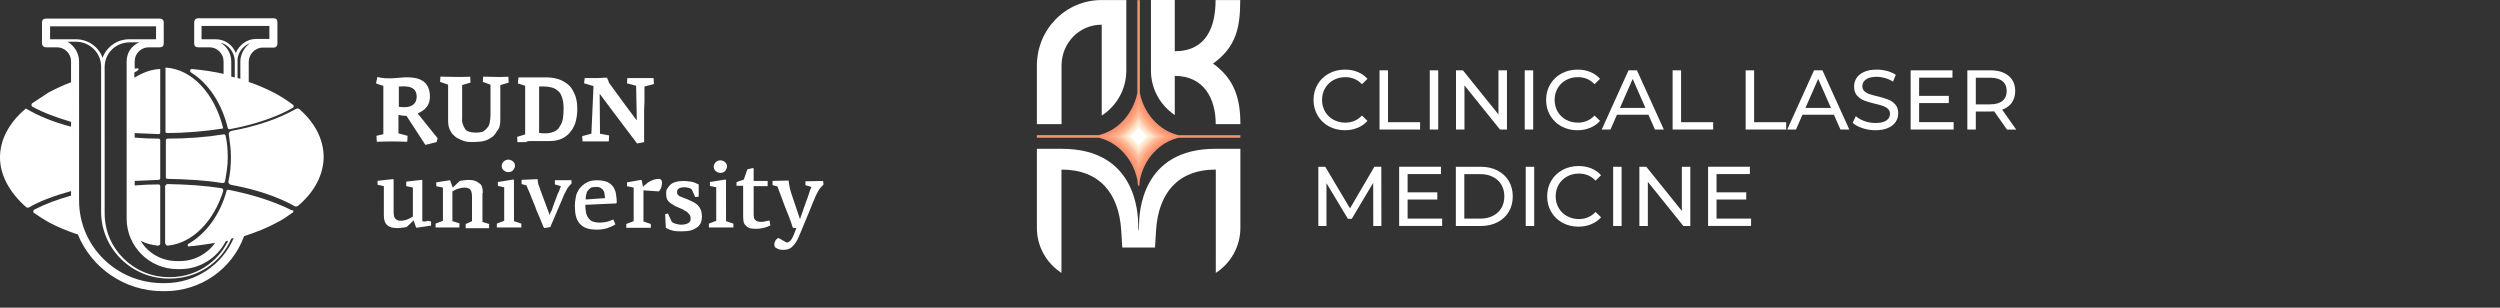 <?xml version="1.0" encoding="utf-8"?>
<!-- Generator: Adobe Illustrator 25.2.3, SVG Export Plug-In . SVG Version: 6.00 Build 0)  -->
<svg version="1.1" xmlns="http://www.w3.org/2000/svg" xmlns:xlink="http://www.w3.org/1999/xlink" x="0px" y="0px"
	 viewBox="0 0 650 80" style="enable-background:new 0 0 650 80;" xml:space="preserve">
<rect x="0" y="0" width="650" height="80" fill="#333333" stroke="none"/>
<style type="text/css">
	.st0{fill-rule:evenodd;clip-rule:evenodd;fill:#FFFFFF;}
	.st1{fill-rule:evenodd;clip-rule:evenodd;fill:#F29372;}
	.st2{fill-rule:evenodd;clip-rule:evenodd;fill:#FF9A79;}
	.st3{fill-rule:evenodd;clip-rule:evenodd;fill:#FFA579;}
	.st4{fill-rule:evenodd;clip-rule:evenodd;fill:#FFB395;}
	.st5{fill-rule:evenodd;clip-rule:evenodd;fill:#FFBFA1;}
	.st6{fill-rule:evenodd;clip-rule:evenodd;fill:#FFD4B8;}
	.st7{fill-rule:evenodd;clip-rule:evenodd;fill:#FFE4C8;}
	.st8{fill-rule:evenodd;clip-rule:evenodd;fill:#FFEFDD;}
</style>
<g id="_x31_">
	<path class="st0" d="M349.66,33.86c-1.54,0-2.93-0.34-4.17-1.02s-2.21-1.62-2.91-2.82c-0.7-1.2-1.06-2.54-1.06-4.04
		c0-1.5,0.35-2.84,1.06-4.04c0.7-1.2,1.68-2.13,2.93-2.82c1.25-0.68,2.64-1.02,4.18-1.02c1.2,0,2.3,0.2,3.3,0.61
		c1,0.4,1.85,1,2.55,1.79l-1.43,1.39c-1.16-1.22-2.6-1.83-4.33-1.83c-1.14,0-2.18,0.26-3.1,0.77c-0.92,0.51-1.65,1.22-2.17,2.12
		c-0.52,0.9-0.78,1.91-0.78,3.02c0,1.11,0.26,2.12,0.78,3.03c0.52,0.9,1.24,1.61,2.17,2.12c0.92,0.51,1.96,0.77,3.1,0.77
		c1.72,0,3.16-0.62,4.33-1.85l1.43,1.39c-0.7,0.79-1.56,1.39-2.56,1.8C351.96,33.65,350.86,33.86,349.66,33.86L349.66,33.86z
		 M358.68,18.28h2.2v13.49h8.34v1.91h-10.54V18.28L358.68,18.28z M371.74,18.28h2.2v15.4h-2.2V18.28L371.74,18.28z M391.81,18.28
		v15.4H390l-9.24-11.48v11.48h-2.2v-15.4h1.8l9.24,11.48V18.28H391.81L391.81,18.28z M396.43,18.28h2.2v15.4h-2.2V18.28
		L396.43,18.28z M410.13,33.86c-1.54,0-2.93-0.34-4.17-1.02c-1.24-0.68-2.21-1.62-2.91-2.82c-0.7-1.2-1.06-2.54-1.06-4.04
		c0-1.5,0.35-2.84,1.06-4.04c0.7-1.2,1.68-2.13,2.93-2.82c1.25-0.68,2.64-1.02,4.18-1.02c1.2,0,2.3,0.2,3.3,0.61
		c1,0.4,1.85,1,2.55,1.79l-1.43,1.39c-1.16-1.22-2.6-1.83-4.33-1.83c-1.14,0-2.18,0.26-3.1,0.77c-0.92,0.51-1.65,1.22-2.17,2.12
		c-0.52,0.9-0.78,1.91-0.78,3.02c0,1.11,0.26,2.12,0.78,3.03c0.52,0.9,1.24,1.61,2.17,2.12c0.92,0.51,1.96,0.77,3.1,0.77
		c1.72,0,3.16-0.62,4.33-1.85l1.43,1.39c-0.7,0.79-1.56,1.39-2.56,1.8C412.44,33.65,411.34,33.86,410.13,33.86L410.13,33.86z
		 M428.59,29.83h-8.18l-1.69,3.85h-2.27l6.97-15.4h2.18l7,15.4h-2.31L428.59,29.83L428.59,29.83z M427.82,28.07l-3.32-7.55
		l-3.32,7.55H427.82L427.82,28.07z M434.88,18.28h2.2v13.49h8.34v1.91h-10.54V18.28L434.88,18.28z M453.87,18.28h2.2v13.49h8.34
		v1.91h-10.54V18.28L453.87,18.28z M476.82,29.83h-8.18l-1.69,3.85h-2.27l6.97-15.4h2.18l7,15.4h-2.31L476.82,29.83L476.82,29.83z
		 M476.05,28.07l-3.32-7.55l-3.32,7.55H476.05L476.05,28.07z M487.6,33.86c-1.16,0-2.28-0.18-3.36-0.54
		c-1.08-0.36-1.92-0.82-2.54-1.4l0.81-1.72c0.59,0.53,1.34,0.96,2.25,1.29c0.92,0.33,1.86,0.49,2.83,0.49
		c1.28,0,2.23-0.22,2.86-0.65c0.63-0.43,0.95-1.01,0.95-1.73c0-0.53-0.17-0.96-0.52-1.29c-0.34-0.33-0.77-0.58-1.28-0.76
		c-0.51-0.18-1.22-0.37-2.15-0.59c-1.16-0.28-2.09-0.56-2.8-0.84c-0.71-0.28-1.32-0.71-1.83-1.29c-0.51-0.58-0.76-1.36-0.76-2.34
		c0-0.82,0.22-1.56,0.65-2.22c0.43-0.66,1.09-1.19,1.97-1.58c0.88-0.4,1.97-0.59,3.28-0.59c0.91,0,1.8,0.12,2.68,0.35
		c0.88,0.23,1.64,0.57,2.27,1.01l-0.73,1.76c-0.65-0.41-1.34-0.72-2.07-0.93c-0.73-0.21-1.45-0.32-2.16-0.32
		c-1.25,0-2.18,0.23-2.8,0.68c-0.62,0.45-0.94,1.04-0.94,1.76c0,0.53,0.18,0.96,0.53,1.29c0.35,0.33,0.79,0.59,1.31,0.77
		c0.52,0.18,1.23,0.37,2.12,0.58c1.16,0.27,2.09,0.56,2.79,0.84c0.7,0.28,1.31,0.7,1.82,1.28c0.51,0.57,0.76,1.34,0.76,2.31
		c0,0.81-0.22,1.54-0.66,2.21c-0.44,0.67-1.11,1.2-2,1.58C490,33.67,488.9,33.86,487.6,33.86L487.6,33.86z M507.95,31.77v1.91
		h-11.18v-15.4h10.87v1.91h-8.67v4.73h7.72v1.87h-7.72v4.97H507.95L507.95,31.77z M521.81,33.68l-3.32-4.73
		c-0.41,0.03-0.73,0.04-0.97,0.04h-3.81v4.69h-2.2v-15.4h6.01c1.99,0,3.56,0.48,4.71,1.43c1.14,0.95,1.72,2.27,1.72,3.94
		c0,1.19-0.29,2.2-0.88,3.04c-0.59,0.84-1.42,1.44-2.51,1.83l3.65,5.17H521.81L521.81,33.68z M517.45,27.13
		c1.39,0,2.46-0.3,3.19-0.9c0.73-0.6,1.1-1.46,1.1-2.57c0-1.11-0.37-1.97-1.1-2.56c-0.73-0.59-1.8-0.89-3.19-0.89h-3.74v6.93H517.45
		L517.45,27.13z M357.05,58.76l-0.02-11.22l-5.57,9.35h-1.01l-5.57-9.28v11.15h-2.11v-15.4h1.8L351,54.18l6.34-10.82h1.8l0.02,15.4
		H357.05L357.05,58.76z M374.96,56.84v1.91h-11.18v-15.4h10.87v1.91h-8.67V50h7.72v1.87h-7.72v4.97H374.96L374.96,56.84z
		 M378.52,43.36h6.49c1.63,0,3.07,0.32,4.33,0.97c1.26,0.65,2.24,1.55,2.94,2.72c0.7,1.17,1.04,2.5,1.04,4.01
		c0,1.51-0.35,2.85-1.04,4.01c-0.7,1.17-1.68,2.07-2.94,2.72c-1.26,0.64-2.71,0.97-4.33,0.97h-6.49V43.36L378.52,43.36z
		 M384.88,56.84c1.25,0,2.34-0.24,3.29-0.73c0.95-0.48,1.68-1.16,2.19-2.03c0.51-0.87,0.77-1.88,0.77-3.03
		c0-1.14-0.26-2.15-0.77-3.02c-0.51-0.87-1.24-1.55-2.19-2.03c-0.95-0.48-2.04-0.73-3.29-0.73h-4.16v11.57H384.88L384.88,56.84z
		 M396.69,43.36h2.2v15.4h-2.2V43.36L396.69,43.36z M410.4,58.93c-1.54,0-2.93-0.34-4.17-1.02c-1.24-0.68-2.21-1.62-2.91-2.82
		c-0.7-1.2-1.06-2.54-1.06-4.04c0-1.5,0.35-2.84,1.06-4.04c0.7-1.2,1.68-2.13,2.93-2.82c1.25-0.68,2.64-1.02,4.18-1.02
		c1.2,0,2.3,0.2,3.3,0.61c1,0.4,1.85,1,2.55,1.79l-1.43,1.39c-1.16-1.22-2.6-1.83-4.33-1.83c-1.14,0-2.18,0.26-3.1,0.77
		c-0.92,0.51-1.65,1.22-2.17,2.12c-0.52,0.9-0.78,1.91-0.78,3.02c0,1.11,0.26,2.12,0.78,3.03c0.52,0.9,1.24,1.61,2.17,2.12
		c0.92,0.51,1.96,0.77,3.1,0.77c1.72,0,3.16-0.62,4.33-1.85l1.43,1.39c-0.7,0.79-1.56,1.39-2.56,1.8
		C412.7,58.73,411.6,58.93,410.4,58.93L410.4,58.93z M419.42,43.36h2.2v15.4h-2.2V43.36L419.42,43.36z M439.48,43.36v15.4h-1.8
		l-9.24-11.48v11.48h-2.2v-15.4h1.8l9.24,11.48V43.36H439.48L439.48,43.36z M455.28,56.84v1.91H444.1v-15.4h10.87v1.91h-8.67V50
		h7.72v1.87h-7.72v4.97H455.28z"/>
</g>
<g id="_x31__1_">
	<g>
		<g>
			<g>
				<g>
					<g>
						<path class="st0" d="M109.8,57.51V46.86c-0.09-0.09-0.18-0.09-0.18-0.09l-4,0.45v1.18l1.73,0.36v7.55
							c-0.55,0.27-1.09,0.64-1.64,0.82c-0.64,0.18-1,0.27-1.46,0.27c-0.73,0-1.18-0.18-1.55-0.64c-0.27-0.36-0.36-1-0.36-1.82v-8.28
							l-0.18-0.09l-4,0.45v1c0.27,0.09,0.64,0.18,0.82,0.18c0.27,0.09,0.64,0.18,0.82,0.18v7.55c0,1.27,0.27,2.09,0.91,2.64
							c0.64,0.55,1.46,0.73,2.55,0.73c0.36,0,0.82,0,1.18-0.09c0.36,0,0.91-0.09,1.27-0.18c0.64-0.55,1.18-1.09,1.82-1.73l0.64,1.82
							l0.18,0.09l3.73-0.55V57.6c-0.27-0.09-0.64-0.18-0.91-0.18C110.53,57.69,110.07,57.6,109.8,57.51L109.8,57.51z M125.53,50.14
							L125.53,50.14H0H125.53h-0.09v7.55l1.73,0.55v1.09h-6.09v-1.09l1.64-0.73v-6.28c0-0.82-0.09-1.36-0.36-1.82
							c-0.18-0.36-0.82-0.64-1.55-0.64c-0.55,0-1,0.09-1.55,0.27c-0.55,0.09-1,0.36-1.64,0.73v7.73l1.82,0.55v1.09h-6.19v-1
							l1.91-0.73v-8.64l-1.73-0.36v-1c0.64-0.09,1.09-0.18,1.73-0.27c0.64-0.09,1.09-0.18,1.73-0.27l0.18,0.09l0.64,1.82l1.82-1.73
							c0.36-0.09,0.91-0.18,1.27-0.18c0.36-0.09,0.82-0.09,1.18-0.09c1.09,0,1.91,0.27,2.55,0.82
							C125.26,47.96,125.53,48.87,125.53,50.14L125.53,50.14z M130.99,41.95L130.99,41.95c-0.27,0.27-0.55,0.73-0.55,1.18
							c0,0.45,0.18,0.91,0.55,1.18c0.36,0.27,0.73,0.45,1.18,0.45c0.45,0,0.91-0.18,1.18-0.45c0.27-0.27,0.55-0.82,0.55-1.18
							c0-0.45-0.18-0.91-0.55-1.18c-0.36-0.27-0.73-0.45-1.18-0.45C131.72,41.5,131.36,41.68,130.99,41.95L130.99,41.95z
							 M133.63,52.23L133.63,52.23v-5.46l-0.18-0.09l-4,0.64v1c0.27,0.09,0.55,0.18,0.82,0.18c0.27,0.09,0.64,0.18,0.82,0.18v8.73
							l-1.91,0.73v1h6.37v-1l-1.91-0.64C133.63,55.78,133.63,54.05,133.63,52.23L133.63,52.23z M148,46.86L148,46.86h-3.73v1.09
							l1.55,0.45c0,0.09-0.09,0.27-0.27,0.73c-0.09,0.36-0.27,0.82-0.55,1.27c-0.18,0.45-0.36,1.09-0.64,1.73l-0.64,1.73
							c-0.18,0.55-0.27,1-0.55,1.27c-0.09,0.18-0.18,0.55-0.18,0.73h-0.09l-2.37-6.37c-0.18-0.45-0.27-0.91-0.55-1.55
							c-0.09-0.36-0.18-0.91-0.18-1.36l-4.18,0.18v1.09l1.27,0.36c0.36,1,0.91,2,1.27,3.09c0.27,0.73,0.64,1.55,1,2.46
							c0.27,0.91,0.73,1.73,1,2.46c0.27,0.73,0.64,1.46,0.82,2c0.18,0.55,0.36,0.91,0.55,1.09l1.55-0.27l3.27-7.64
							c0.27-0.82,0.73-1.55,1-2.09c0.27-0.64,0.82-1.09,1.27-1.64l-0.09-1.09C148.64,46.86,148.37,46.86,148,46.86L148,46.86z
							 M159.47,48.59L159.47,48.59c-0.36-0.45-0.91-1-1.55-1.27c-0.73-0.27-1.55-0.45-2.64-0.45c-1.18,0-2.09,0.18-2.82,0.64
							c-0.73,0.36-1.27,0.91-1.82,1.55c-0.36,0.64-0.82,1.27-0.91,2.09c-0.18,0.82-0.27,1.64-0.27,2.37c0,1,0.09,1.91,0.27,2.64
							c0.18,0.82,0.55,1.46,1,2c0.55,0.55,1,0.91,1.82,1.18c0.73,0.27,1.64,0.36,2.64,0.36c0.91,0,1.73-0.09,2.64-0.36
							c0.82-0.27,1.64-0.64,2.18-1l-0.55-1.27c-0.73,0.27-1.27,0.55-1.91,0.64c-0.64,0.09-1.09,0.18-1.55,0.18
							c-0.73,0-1.27-0.09-1.82-0.27c-0.55-0.18-0.91-0.55-1.18-0.91c-0.27-0.36-0.55-0.91-0.64-1.46c-0.09-0.64-0.18-1.18-0.18-2
							l8.01-0.36l0.18-0.27c0-0.64-0.09-1.18-0.18-1.91C160.1,49.68,159.74,49.14,159.47,48.59L159.47,48.59z M152.28,51.87
							L152.28,51.87c0-0.27,0-0.73,0.09-1.09c0.09-0.36,0.18-0.82,0.36-1.09c0.18-0.27,0.55-0.64,0.82-0.82
							c0.27-0.18,0.82-0.27,1.46-0.27c0.55,0,0.91,0.09,1.18,0.27c0.27,0.18,0.55,0.36,0.73,0.73c0.18,0.27,0.27,0.64,0.27,0.91
							c0.09,0.27,0.09,0.73,0.09,1L152.28,51.87L152.28,51.87z M171.29,46.5L171.29,46.5c-0.36,0-0.82,0.09-1.18,0.18
							c-0.36,0.09-0.73,0.27-1.09,0.45c-0.27,0.18-0.73,0.36-1,0.73c-0.27,0.18-0.64,0.45-0.82,0.73l-0.36-1.73l-0.18-0.09
							l-3.64,0.64v1l1.73,0.36v8.73l-1.91,0.73v1h6.37v-1l-1.91-0.64v-8.1l4,0.27c0.27-0.27,0.55-0.73,0.64-1.09
							c0.09-0.36,0.18-0.82,0.18-1.18c0-0.27-0.09-0.64-0.18-0.73C171.66,46.59,171.47,46.5,171.29,46.5L171.29,46.5z M181.48,53.41
							L181.48,53.41c-0.27-0.27-0.73-0.64-1.09-0.82c-0.55-0.27-1-0.45-1.55-0.73c-0.55-0.18-0.91-0.36-1.18-0.45
							c-0.27-0.09-0.64-0.27-0.91-0.36c-0.18-0.09-0.36-0.27-0.55-0.45c-0.09-0.18-0.18-0.36-0.18-0.64c0-0.45,0.18-0.82,0.55-1
							c0.27-0.18,0.73-0.27,1.27-0.27c0.27,0,0.64,0,0.91,0.09c0.36,0.09,0.82,0.18,1.09,0.45l0.91,2l0.91-0.09v-3.18
							c-0.64-0.27-1.27-0.64-2-0.73c-0.64-0.09-1.27-0.18-1.91-0.18c-0.82,0-1.55,0.09-2.09,0.27c-0.64,0.18-1,0.36-1.46,0.82
							c-0.27,0.27-0.64,0.73-0.82,1.09c-0.18,0.36-0.18,0.82-0.18,1.27c0,0.45,0.09,1,0.27,1.36c0.18,0.36,0.55,0.73,0.91,1
							c0.36,0.27,0.82,0.45,1.18,0.73l1.46,0.64c0.36,0.18,0.73,0.27,1,0.55c0.27,0.09,0.64,0.27,0.82,0.55
							c0.18,0.18,0.36,0.36,0.55,0.64c0.09,0.18,0.18,0.55,0.18,0.82c0,0.64-0.18,1-0.73,1.27c-0.55,0.27-1.09,0.36-1.82,0.36
							c-0.27,0-0.73-0.09-1.18-0.18c-0.36-0.09-0.82-0.27-1.18-0.55l-1-2.18c-0.09,0-0.27,0.09-0.36,0.09
							c-0.18,0-0.27,0.09-0.36,0.09l0.18,3.55c0.55,0.27,1.09,0.55,1.82,0.73c0.73,0.18,1.55,0.18,2.37,0.18
							c0.91,0,1.73-0.09,2.37-0.27c0.73-0.18,1.18-0.55,1.64-0.82c0.36-0.27,0.73-0.73,0.91-1.18c0.18-0.45,0.27-1,0.27-1.55
							c0-0.55-0.09-1-0.18-1.46C182.03,54.05,181.75,53.78,181.48,53.41L181.48,53.41z M187.3,44.95L187.3,44.95
							c0.55,0,0.91-0.18,1.18-0.45c0.27-0.27,0.55-0.82,0.55-1.18c0-0.45-0.18-0.91-0.55-1.18c-0.36-0.27-0.73-0.45-1.18-0.45
							c-0.45,0-0.91,0.18-1.18,0.45c-0.27,0.27-0.55,0.73-0.55,1.18c0,0.45,0.18,0.91,0.55,1.18
							C186.39,44.77,186.85,44.95,187.3,44.95L187.3,44.95z M188.76,52.23L188.76,52.23v-5.46l-0.18-0.09l-4,0.64v1
							c0.27,0.09,0.55,0.18,0.82,0.18c0.27,0.09,0.64,0.18,0.82,0.18v8.73l-1.91,0.73v1h6.37v-1l-1.91-0.64
							C188.76,55.78,188.76,54.05,188.76,52.23L188.76,52.23z M200.04,57.33L200.04,57.33c-0.55,0.09-1,0.18-1.27,0.27
							c-0.27,0.09-0.73,0.09-1,0.09c-0.64,0-1.09-0.18-1.46-0.55c-0.27-0.27-0.36-0.82-0.36-1.46V48.4h3.64v-1.36h-3.64v-3.18
							l-0.09-0.09l-0.09-0.09l-1.46,0.36l-0.91,2.64c-0.27,0.09-0.64,0.27-1,0.36c-0.27,0.09-0.64,0.18-0.91,0.36v0.91h1.73v7.46
							c0,0.64,0,1.18,0.09,1.73c0.09,0.55,0.27,0.82,0.55,1.09c0.18,0.27,0.64,0.55,1,0.73c0.36,0.09,0.91,0.18,1.64,0.18
							c1.27,0,2.64-0.27,3.82-0.91c-0.09-0.18-0.09-0.36-0.18-0.73C200.22,57.69,200.13,57.51,200.04,57.33L200.04,57.33z
							 M214.05,47.5L214.05,47.5c0-0.18,0-0.36-0.09-0.45l-4.55,0.09v1l1.55,0.45c-0.55,1.36-0.91,2.73-1.46,4.09l-1.46,4.18h-0.09
							c-0.36-1.18-0.82-2.37-1.18-3.55c-0.36-1.18-0.82-2.27-1.18-3.55c-0.18-0.45-0.27-1-0.36-1.55c-0.09-0.45-0.18-0.91-0.18-1.27
							l-4.18,0.09v1.09l1.27,0.36l2,5.37c0.73,1.82,1.46,3.55,2,5.37l0.91,0.09l-0.64,1.64c-0.09,0.18-0.18,0.36-0.27,0.64
							c-0.09,0.18-0.18,0.36-0.36,0.64c-0.09,0.18-0.27,0.36-0.55,0.55c-0.18,0.18-0.36,0.27-0.73,0.27l-2.09-1.18
							c-0.27,0.09-0.64,0.36-0.82,0.73c-0.18,0.36-0.27,0.64-0.27,0.91c0,0.55,0.18,0.91,0.73,1.09c0.36,0.27,1,0.36,1.64,0.36
							c1,0,1.82-0.27,2.46-1c0.73-0.73,1.18-1.55,1.64-2.64l2-4.82c0.73-1.64,1.27-3.27,2-4.82c0.27-0.82,0.73-1.55,1-2.09
							c0.36-0.64,0.82-1.09,1.27-1.55C214.14,47.77,214.14,47.59,214.05,47.5L214.05,47.5z M130.08,31.13L130.08,31.13v-9.01
							l2.18-0.64l-0.09-1.55c0,0-1,0.09-2.18,0.09c-1.18,0-4.37-0.09-4.37-0.09l-0.09,1.36l2,0.73v7.91c0,0.64-0.09,1.18-0.18,1.82
							c-0.09,0.64-0.27,1-0.64,1.46c-0.27,0.36-0.73,0.73-1.09,1c-0.55,0.18-1.09,0.27-1.82,0.27c-0.82,0-1.46-0.09-1.91-0.27
							c-0.55-0.18-0.91-0.45-1.09-0.91c-0.27-0.36-0.36-0.82-0.55-1.27c-0.18-0.45-0.09-1.09-0.09-1.64v-8.28l2.18-0.64l-0.09-1.55
							c0,0-0.55,0.09-2.55,0.09c-2,0-5.19-0.09-5.19-0.09l-0.09,1.36l2.09,0.73v9.28c0,1.09,0.18,2.09,0.64,2.82
							c0.36,0.73,1,1.27,1.64,1.73c0.64,0.36,1.46,0.73,2.09,0.91c0.82,0.18,1.55,0.18,2.09,0.18c0.82,0,1.64-0.09,2.46-0.18
							c0.82-0.18,1.55-0.45,2.18-0.91c0.73-0.36,1.18-1,1.64-1.82C129.9,33.4,130.08,32.31,130.08,31.13L130.08,31.13z
							 M137.72,36.68L137.72,36.68h4.82c1.09,0,2-0.09,2.82-0.36c0.82-0.27,1.55-0.64,2-1.09c0.55-0.36,1-1,1.46-1.64
							c0.36-0.64,0.64-1.18,0.82-1.82c0.18-0.64,0.27-1.18,0.36-1.82c0.09-0.64,0.09-1.09,0.09-1.64c0-1-0.09-2-0.36-2.91
							c-0.27-1-0.73-1.82-1.27-2.64c-0.64-0.82-1.46-1.36-2.55-1.91c-1-0.45-2.37-0.73-3.82-0.73h-7.28l-0.18,1.55l1.91,0.64v12.64
							l-2.09,0.64l0.09,1.36h2.18C137.18,36.68,137.45,36.68,137.72,36.68L137.72,36.68z M140.18,22.48L140.18,22.48h1.27
							c0.73,0,1.27,0.09,2,0.27c0.64,0.18,1.18,0.45,1.64,0.91c0.55,0.36,0.82,1,1.09,1.82c0.27,0.82,0.36,1.73,0.36,2.91
							c0,0.82-0.09,1.64-0.18,2.46c-0.18,0.82-0.36,1.36-0.82,2c-0.27,0.64-0.82,1.09-1.46,1.36c-0.64,0.27-1.27,0.45-2.09,0.45
							h-0.91c-0.27,0-0.64-0.09-0.91-0.09V22.48H140.18H0H140.18L140.18,22.48z M151.37,35.4L151.37,35.4l0.09,1.36h6.82l0.09-1.55
							L156,34.76l-0.09-10.28H156l3.46,4.64l6.19,8.19l1.82-0.36v-7.28c0-1.09,0-2.09,0.09-3.09v-4.09l2.46-0.64l-0.09-1.55h-6.82
							l-0.09,1.36l2.37,0.64l0.18,8.91h-0.09l-2.91-3.91l-4-5.46c-0.18-0.18-0.27-0.36-0.36-0.73c-0.18-0.27-0.27-0.64-0.36-0.91
							c-0.55,0-1.18,0-2.18,0.09h-3.64l-0.18,1.36l2.46,0.73l-0.55,12.37L151.37,35.4L151.37,35.4z M97.88,35.31L97.88,35.31
							l0.09,1.55c0,0,2.55-0.09,3.91-0.09c1.46,0,4,0.09,4,0.09l0.09-1.55l-2.37-0.64v-4.82c0.27,0.09,1.09,0.27,2.09,0.27
							l4.91,7.55l2.91-0.73l0.27-1l-5.19-6.46c1.82-0.73,3.64-2.18,3.09-5.55c-0.64-4.09-5.09-3.82-6.37-3.82
							c-1.18,0-4.46,0.64-7.19-0.09l-0.36,1.64c0,0,0.73,0.36,1.91,0.64v12.64C100.06,34.77,97.88,35.31,97.88,35.31L97.88,35.31z
							 M108.34,25.12L108.34,25.12c0-1.64-0.91-2.91-4.28-2.64h-0.36v5.28C107.43,28.31,108.34,26.67,108.34,25.12z"/>
						<path class="st0" d="M43.57,63.87c6.55-0.64,12.01-6.37,14.46-14.19c0.09-0.27-0.09-0.64-0.36-0.73h-0.09
							c-4.46-0.73-9.19-1-14.01-1.09c-0.27,0-0.45,0.18-0.64,0.45v14.92C43.03,63.51,43.3,63.87,43.57,63.87L43.57,63.87z
							 M49.67,18.85L49.67,18.85c4.46,2.73,8.01,8.01,9.55,14.46c0.09,0.18,0.27,0.36,0.55,0.27c6.37-1.18,12.01-3.09,16.37-5.55
							c0.18-0.09,0.27-0.36,0.18-0.64l-0.09-0.09c-1.27-1-2.82-2-4.28-2.82c-2.18-1.18-4.64-2.27-7.28-3.18v-5.19
							c0-2,1.64-3.73,3.64-3.73h2.82c0.64,0,1-0.45,1-1V5.75c0-0.64-0.36-1-1-1H51.49c-0.64,0-1,0.55-1,1v5.55c0,0.64,0.36,1,1,1h3
							c2,0,3.64,1.64,3.64,3.73v3.18c-2.73-0.64-5.46-1-8.28-1.27C49.49,17.94,49.21,18.48,49.67,18.85L49.67,18.85z M62.49,16.03
							L62.49,16.03v4.46c-0.18-0.09-0.36-0.09-0.73-0.18V15.4c0.18-1.91,1.55-3.55,3.27-4.18C63.49,12.3,62.49,14.12,62.49,16.03
							L62.49,16.03z M70.04,6.75L70.04,6.75v3.37h-3.46c-2.37,0-4.37,1.55-5.28,3.64c-0.82-2.09-2.82-3.55-5.19-3.55H52.4V6.75
							H70.04L70.04,6.75z M60.13,17.94L60.13,17.94v-1.91c0-2-1-3.82-2.73-4.91c2,0.45,3.55,2.46,3.64,4.64v4.37
							c-0.27-0.09-0.64-0.18-0.91-0.18V17.94z"/>
						<path class="st0" d="M43.39,34.58c5,0,10.01-0.45,14.65-1.18c-2.18-9.01-8.1-15.46-15.01-15.83v16.65
							C43.03,34.4,43.12,34.58,43.39,34.58z"/>
						<path class="st0" d="M75.87,54.69c-4.46-2.27-10.1-4.09-16.56-5.37c-0.18,0-0.27,0.09-0.36,0.18
							c-1.73,6.37-5.46,11.37-10.01,13.92c-0.27,0.18-0.18,0.73,0.18,0.64c2.27-0.18,4.55-0.55,6.82-0.91
							c-2.09,2.91-5.46,4.73-9.19,4.73h-0.73c-3.82,0-7.46-1.91-9.46-5.28c1.36,0.73,2.91,1.09,4.46,1.27
							c0.27,0,0.64-0.18,0.64-0.55V48.4c0-0.27-0.18-0.45-0.45-0.45c-2.09,0-4.09,0.09-6.19,0.27v-1.18c2-0.09,4.09-0.18,6.19-0.27
							c0.27,0,0.45-0.18,0.45-0.45V36.5c0-0.27-0.18-0.45-0.45-0.45c-2.09,0-4.09-0.09-6.19-0.27V34.6c2,0.09,4.09,0.18,6.28,0.27
							c0.18,0,0.36-0.18,0.36-0.36V17.94c-2.46,0.09-4.64,1-6.73,2.27v-1.36c0.27-0.18,0.73-0.36,1-0.64
							c0.18-0.09,0.09-0.45-0.09-0.45c-0.27,0-0.64,0.09-0.82,0.09v-1.91c0-2,1.64-3.64,3.64-3.64h2.91c0.64,0,1-0.36,1-1V5.84
							c0-0.64-0.45-1-1-1H11.92c-0.64,0-1,0.36-1,1v5.46c0,0.64,0.55,1,1,1h2.91c2,0,3.64,1.64,3.64,3.64v1.36v4.09
							c-2,0.73-3.91,1.64-5.82,2.64c-1.55,1-2.91,1.91-4.28,2.82c-0.27,0.18-0.27,0.73,0.09,0.91c2.82,1.55,6.28,2.82,10.01,3.91
							v1.27c-4.55-1.18-8.55-2.82-11.74-4.73C2.27,31.95,0,36.4,0,40.95c0,4.55,2.46,9.1,6.82,12.92c0.18,0.09,0.36,0.18,0.64,0.09
							c3-1.73,6.73-3.09,11.01-4.28v1.18c-3.55,1-6.73,2.18-9.55,3.64c-0.27,0.09-0.36,0.55-0.18,0.73c0,0.09,0.09,0.09,0.18,0.18
							c1.18,0.82,2.46,1.64,3.73,2.37c2.18,1.18,4.64,2.18,7.28,3.09h0.27C23.75,69.6,32.3,75.7,42.31,75.7h0.64
							c9.19,0,17.37-5.73,20.47-14.19v-0.09c3.09-1,6.09-2.18,8.73-3.64c1.46-0.73,2.73-1.64,4-2.55c0.09-0.09,0.18-0.27,0.09-0.55
							C76.05,54.69,75.96,54.69,75.87,54.69L75.87,54.69z M32.93,16.03L32.93,16.03v40.84c0,7.19,5.91,13.1,13.19,13.1h0.73
							c5,0,9.46-2.73,11.83-7.19c0,0,0-0.09,0.09-0.09c0.18,0,0.27-0.09,0.55-0.09c-2.82,5.82-8.64,9.46-15.1,9.46h-0.27
							c-9.19,0-16.74-7.37-16.74-16.56V17.29c0.09-3.55,2.91-6.28,6.55-6.28h2.46C34.11,11.93,32.93,13.75,32.93,16.03L32.93,16.03z
							 M40.57,6.84L40.57,6.84v3.37h-7c-3.09,0-5.82,1.91-6.91,4.82c-1-2.91-3.82-4.82-6.91-4.82h-6.73V6.84H40.57L40.57,6.84z
							 M42.94,73.61L42.94,73.61H42.3c-12.01,0-21.74-9.55-21.74-21.47V17.85v-1.91c0-2.09-1.18-4-3-5.09h2.18
							c3.55,0,6.46,2.82,6.55,6.28v37.93c0,9.55,7.91,17.37,17.56,17.37h0.27c7.1,0,13.28-4,16.01-10.37
							c0.18-0.09,0.36-0.09,0.64-0.18C57.76,68.97,50.67,73.61,42.94,73.61z"/>
						<path class="st0" d="M77.87,28.4c-0.18-0.18-0.64-0.27-0.91-0.09c-4.46,2.55-10.28,4.55-16.83,5.73
							c-0.36,0.09-0.73,0.45-0.64,0.91c0.27,1.91,0.55,3.82,0.55,5.82c0,2.18-0.18,4.37-0.64,6.37c-0.09,0.36,0.18,0.82,0.64,0.91
							c6.46,1.18,12.19,3.09,16.56,5.55c0.27,0.18,0.64,0.09,0.91-0.09c4.37-3.73,6.64-8.19,6.64-12.83
							C84.05,36.13,81.96,32.04,77.87,28.4L77.87,28.4z M43.48,46.5L43.48,46.5c4.91,0.09,9.82,0.36,14.37,1.09
							c0.27,0,0.55-0.09,0.64-0.36c0.36-2,0.73-4.09,0.73-6.28c0-2.19-0.18-3.82-0.55-5.64c-0.09-0.27-0.27-0.45-0.64-0.36
							c-4.55,0.73-9.37,1.09-14.46,1.09c-0.27,0-0.45,0.18-0.45,0.45v9.46C43.03,46.14,43.21,46.5,43.48,46.5z"/>
					</g>
				</g>
			</g>
		</g>
	</g>
	<g>
		<path class="st1" d="M322.5,35.81h-16.07c-4.93,1.18-8.91,5.38-10.06,10.95l-0.13,1.52h-0.37l-0.16-1.52
			c-1.13-5.46-5.05-9.76-10.04-10.95h-16.09v-0.67h16.08c4.99-1.19,8.92-5.49,10.05-10.96V0.04h0.65v24.15
			c1.13,5.47,5.06,9.77,10.05,10.96h16.08v0.66H322.5z"/>
		<path class="st2" d="M305.65,35.48c-4.83-1.43-8.34-5.56-9.6-10.39c-1.26,4.82-4.76,8.96-9.59,10.39
			c4.83,1.43,8.33,5.56,9.59,10.39C297.3,41.02,300.8,36.92,305.65,35.48z"/>
		<path class="st3" d="M304.09,35.48c-3.78-1.59-6.62-4.83-8.05-8.66c-1.43,3.83-4.27,7.06-8.04,8.65c3.77,1.59,6.61,4.83,8.04,8.65
			C297.47,40.29,300.31,37.07,304.09,35.48z"/>
		<path class="st4" d="M302.86,35.48c-3.03-1.58-5.39-4.2-6.82-7.3c-1.43,3.09-3.79,5.72-6.81,7.29c3.03,1.58,5.38,4.2,6.81,7.29
			C297.47,39.67,299.83,37.06,302.86,35.48z"/>
		<path class="st5" d="M296.04,41.6c1.35-2.51,3.31-4.65,5.75-6.12c-2.44-1.47-4.4-3.62-5.75-6.13c-1.35,2.5-3.31,4.65-5.75,6.13
			C292.73,36.95,294.69,39.1,296.04,41.6z"/>
		<path class="st6" d="M296.04,40.55c1.22-2.01,2.84-3.75,4.78-5.07c-1.94-1.32-3.56-3.07-4.78-5.08c-1.22,2-2.84,3.75-4.78,5.08
			C293.2,36.8,294.82,38.55,296.04,40.55z"/>
		<path class="st7" d="M296.04,39.58c1.06-1.57,2.37-2.97,3.89-4.1c-1.52-1.14-2.82-2.54-3.88-4.11c-1.06,1.57-2.37,2.97-3.88,4.11
			C293.68,36.62,294.98,38.01,296.04,39.58z"/>
		<path class="st8" d="M293.01,35.48c1.14,0.93,2.16,2.01,3.03,3.2c0.87-1.19,1.89-2.27,3.04-3.2c-1.14-0.93-2.16-2.01-3.03-3.2
			C295.17,33.47,294.15,34.55,293.01,35.48z"/>
		<path class="st0" d="M298.27,35.48c-0.81-0.71-1.55-1.5-2.22-2.34c-0.67,0.84-1.42,1.63-2.23,2.34c0.81,0.71,1.55,1.49,2.22,2.34
			C296.71,36.97,297.46,36.19,298.27,35.48z"/>
		<path class="st0" d="M322.5,32.28h-6.41c0-6.7-3.12-12.55-10.65-12.55v10.18c-3.73-2.5-6.19-6.74-6.19-11.56V0h6.19v13.32
			c8.24,0,10.61-6.35,10.61-13.31h6.41c0,7.08-1.01,12.16-7.07,16.52C321.09,20.62,322.5,25.82,322.5,32.28z"/>
		<path class="st0" d="M269.59,17.07v15.21H276V17.07c0-5.88,4.57-10.65,10.45-10.65v23.63c3.84-2.48,6.39-6.79,6.39-11.69V0.01
			h-6.39C277.03,0.01,269.59,7.65,269.59,17.07z"/>
		<path class="st0" d="M291.51,59.81c-0.62-9.46-5.53-15.72-15.53-15.72v26.86c-3.84-2.48-6.39-6.79-6.39-11.69
			c0-6.86,0-13.72,0-20.58l6.41,0.01c19.44-0.07,19.87,16.88,19.94,19.6l0.04,1.52h0.13l0.04-1.52c0.07-2.71,0.5-19.67,19.94-19.6
			l6.41-0.01c0,6.86,0,13.72,0,20.58c0,4.91-2.55,9.21-6.39,11.69V44.09c-10.02,0-14.92,6.29-15.53,15.75l-0.28,4.52h-8.5
			L291.51,59.81z"/>
	</g>
</g>
</svg>
